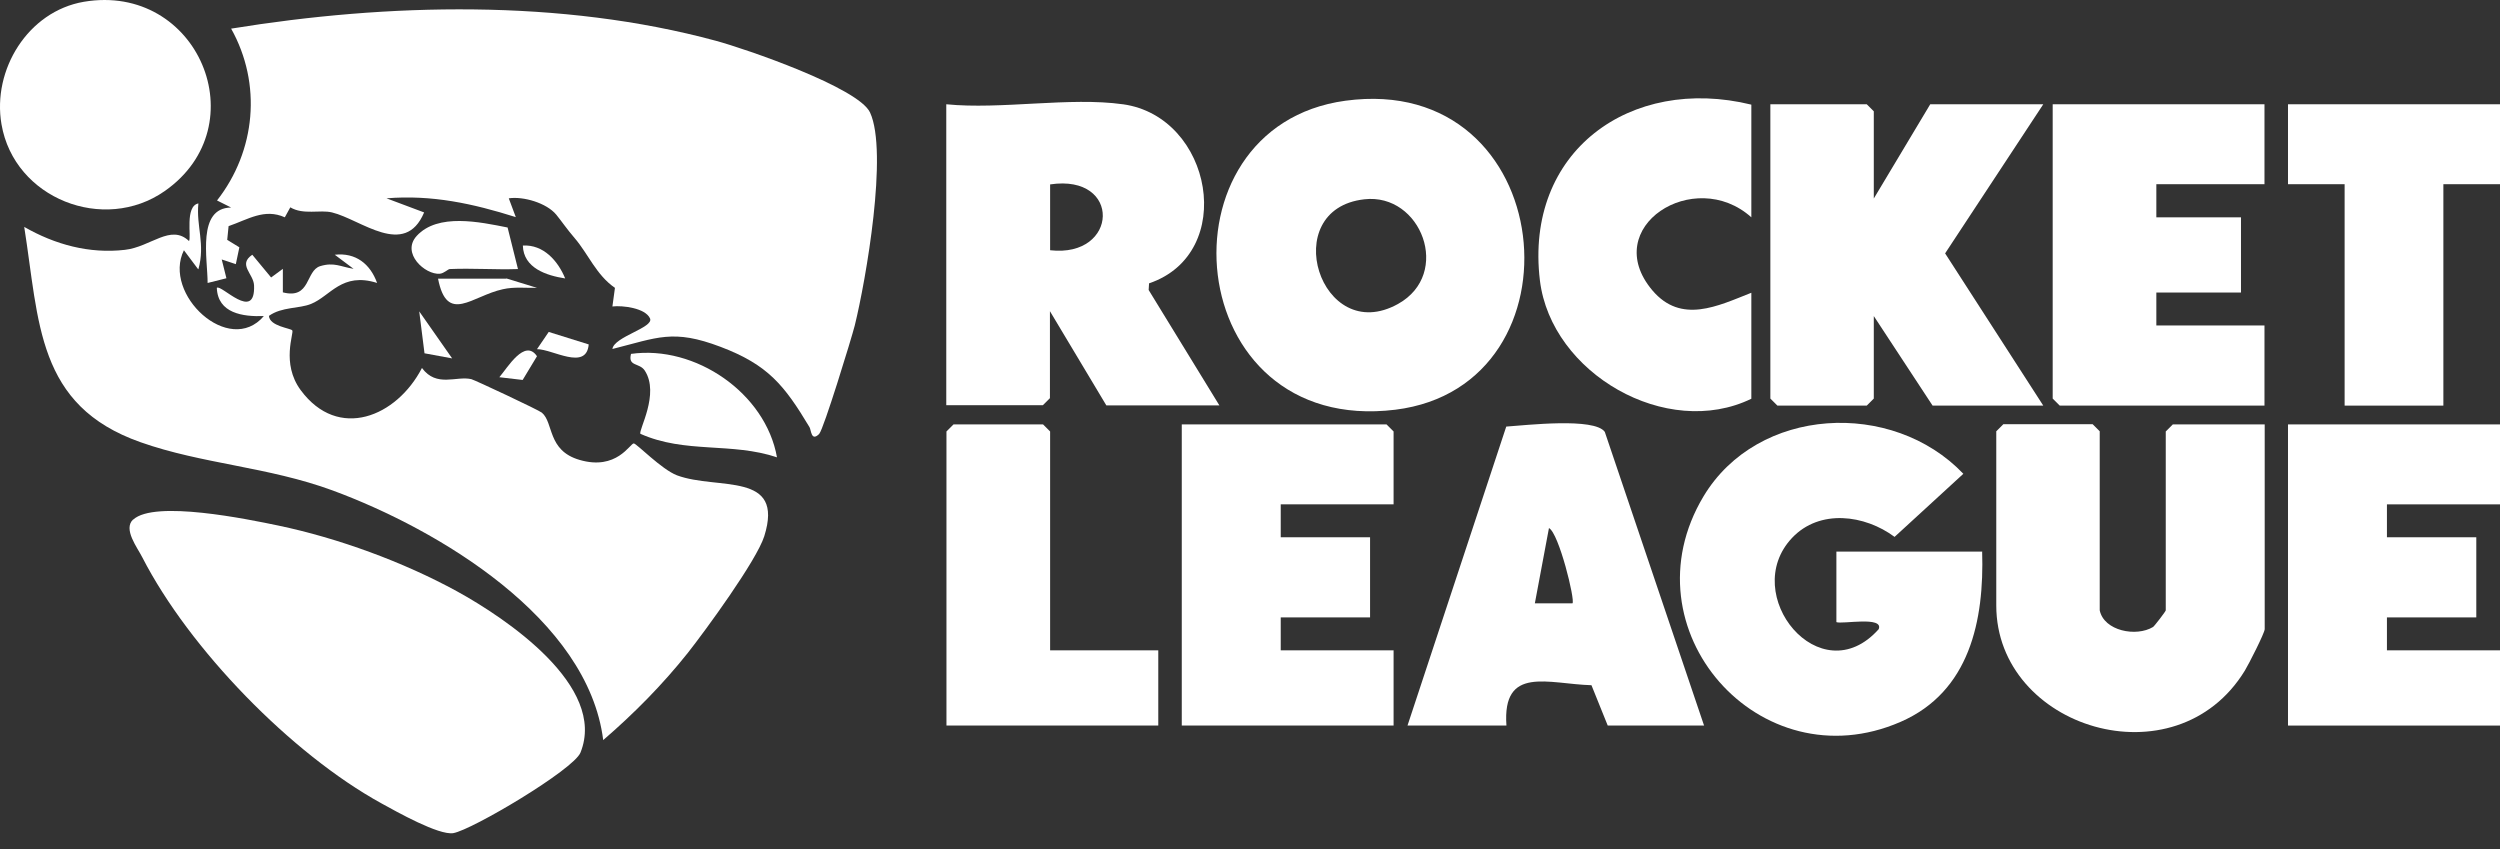 <svg width="106" height="36" viewBox="0 0 106 36" fill="none" xmlns="http://www.w3.org/2000/svg">
<rect x="0" y="0" width="106" height="36" fill="#333333" stroke="none"/>
<path d="M34.739 18.394C34.39 18.743 34.398 18.236 34.323 18.112C33.26 16.342 32.571 15.47 30.552 14.706C28.533 13.941 27.885 14.315 25.966 14.797C26.033 14.274 27.736 13.892 27.561 13.501C27.362 13.061 26.406 12.944 25.966 12.994L26.074 12.205C25.285 11.665 24.936 10.76 24.371 10.103C24.022 9.696 23.814 9.381 23.582 9.098C23.175 8.608 22.195 8.317 21.572 8.409L21.87 9.206C20.059 8.633 18.307 8.251 16.388 8.409L17.983 9.007C17.16 10.959 15.308 9.306 14.078 9.007C13.563 8.882 12.865 9.123 12.309 8.791L12.076 9.214C11.212 8.824 10.514 9.306 9.692 9.588L9.634 10.17L10.149 10.486L9.999 11.2L9.401 11.001L9.6 11.798L8.803 11.998C8.803 10.967 8.346 8.816 9.8 8.799L9.202 8.5C10.847 6.398 11.112 3.557 9.8 1.214C16.446 0.134 23.79 -0.048 30.352 1.729C31.615 2.07 36.4 3.715 36.89 4.77C37.663 6.44 36.716 11.873 36.242 13.8C36.101 14.357 34.913 18.22 34.739 18.386V18.394Z" fill="white"/>
<path d="M8.396 11.408L7.798 10.61C6.876 12.471 9.717 15.129 11.187 13.401C10.298 13.434 9.235 13.285 9.193 12.205C9.368 12.031 10.838 13.684 10.772 12.097C10.747 11.599 10.074 11.225 10.697 10.801L11.495 11.765L11.993 11.399V12.396C13.181 12.704 12.948 11.474 13.58 11.283C14.169 11.108 14.435 11.308 14.992 11.399L14.194 10.801C15.083 10.701 15.698 11.191 15.989 11.997C14.493 11.524 14.012 12.554 13.189 12.886C12.682 13.094 11.951 13.002 11.403 13.393C11.428 13.833 12.325 13.916 12.392 14.008C12.475 14.116 11.91 15.403 12.749 16.541C14.344 18.701 16.82 17.671 17.891 15.603C18.514 16.442 19.345 15.927 19.985 16.076C20.142 16.118 22.851 17.389 22.975 17.497C23.482 17.921 23.2 19.1 24.57 19.499C26.149 19.964 26.714 18.801 26.872 18.801C26.988 18.801 28.051 19.906 28.707 20.155C30.436 20.795 33.277 19.964 32.404 22.739C32.072 23.777 29.929 26.71 29.164 27.682C28.101 29.019 26.872 30.265 25.576 31.379C24.928 26.22 18.581 22.448 14.103 20.795C11.37 19.79 8.57 19.673 5.962 18.751C1.542 17.198 1.667 13.65 1.027 9.621C2.331 10.369 3.785 10.768 5.297 10.593C6.394 10.469 7.241 9.48 8.014 10.22C8.122 10.062 7.831 8.741 8.412 8.625C8.313 9.596 8.711 10.344 8.412 11.416L8.396 11.408Z" fill="white"/>
<path d="M5.646 22.033C6.551 21.194 10.514 22.016 11.793 22.282C14.335 22.814 17.102 23.827 19.378 25.073C21.447 26.211 25.75 29.094 24.612 31.91C24.321 32.633 20.026 35.183 19.22 35.325C18.605 35.424 16.819 34.419 16.171 34.062C12.35 31.96 8.03 27.516 6.036 23.636C5.829 23.221 5.206 22.431 5.646 22.024V22.033Z" fill="white"/>
<path d="M57.044 4.271C66.099 3.042 67.354 16.359 59.163 17.372C50.024 18.494 48.928 5.376 57.044 4.271ZM57.85 8.45C54.137 8.865 55.981 14.722 59.279 12.886C61.572 11.607 60.259 8.176 57.85 8.45Z" fill="white"/>
<path d="M47.615 4.421C51.412 4.953 52.467 10.743 48.72 12.014L48.703 12.296L51.702 17.189H46.909L44.517 13.194V16.882L44.217 17.181H40.122V4.421C42.44 4.653 45.364 4.105 47.607 4.421H47.615ZM44.525 10.61C47.432 10.942 47.574 7.362 44.525 7.819V10.61Z" fill="white"/>
<path d="M84.043 23.379C84.135 26.303 83.52 29.327 80.587 30.606C74.606 33.215 68.857 26.668 72.23 21.044C74.523 17.223 80.239 16.932 83.246 20.089L80.33 22.764C79.067 21.825 77.156 21.568 75.985 22.805C73.717 25.206 77.181 29.451 79.657 26.677C79.881 26.112 78.095 26.477 77.863 26.378V23.387H84.052L84.043 23.379Z" fill="white"/>
<path d="M79.449 8.417L81.842 4.421H86.635L82.473 10.743L86.635 17.198H81.942L79.449 13.401V16.899L79.15 17.198H75.362L75.063 16.899V4.421H79.15L79.449 4.72V8.417Z" fill="white"/>
<path d="M89.028 25.879C89.211 26.751 90.573 27.017 91.288 26.585C91.337 26.56 91.828 25.921 91.828 25.879V18.294L92.127 17.995H96.023V26.677C96.023 26.834 95.342 28.172 95.184 28.43C92.251 33.231 84.642 30.88 84.642 25.672V18.286L84.941 17.987H88.729L89.028 18.286V25.871V25.879Z" fill="white"/>
<path d="M96.014 4.421V7.81H91.429V9.214H95.018V12.404H91.429V13.8H96.014V17.198H87.333L87.034 16.899V4.421H96.014Z" fill="white"/>
<path d="M72.263 30.764H68.168L67.478 29.053C65.651 29.003 63.69 28.197 63.873 30.764H59.678L63.865 18.087C64.712 18.029 67.603 17.696 68.043 18.311L72.255 30.772L72.263 30.764ZM66.673 25.58C66.797 25.464 66.099 22.606 65.676 22.39L65.078 25.58H66.673Z" fill="white"/>
<path d="M106 17.995V21.385H101.206V22.78H104.995V26.178H101.206V27.574H106V30.764H97.011V17.995H106Z" fill="white"/>
<path d="M59.088 21.385H54.303V22.78H58.091V26.178H54.303V27.574H59.088V30.764H50.107V17.995H58.789L59.088 18.294V21.385Z" fill="white"/>
<path d="M74.257 4.421V9.214C71.84 7.046 67.794 9.63 70.062 12.313C71.283 13.75 72.828 12.977 74.257 12.413V16.907C70.668 18.651 65.775 15.835 65.293 11.898C64.629 6.423 69.131 3.183 74.257 4.437V4.421Z" fill="white"/>
<path d="M44.525 27.574H49.111V30.764H40.13V18.294L40.429 17.995H44.226L44.525 18.294V27.574Z" fill="white"/>
<path d="M106 4.421V7.81H103.599V17.198H99.412V7.81H97.011V4.421H106Z" fill="white"/>
<path d="M3.553 0.076C8.396 -0.746 10.954 5.326 6.984 8.101C4.408 9.904 0.603 8.425 0.063 5.268C-0.335 2.959 1.185 0.483 3.553 0.076Z" fill="white"/>
<path d="M32.944 19.391C31.017 18.743 29.056 19.241 27.154 18.394C27.054 18.261 27.985 16.699 27.337 15.711C27.113 15.37 26.614 15.553 26.755 15.005C29.48 14.622 32.462 16.666 32.944 19.391Z" fill="white"/>
<path d="M19.071 11.408C18.996 11.408 18.83 11.59 18.647 11.607C18.024 11.657 17.002 10.735 17.667 10.004C18.564 9.023 20.35 9.414 21.522 9.646L21.962 11.408C20.998 11.441 20.026 11.366 19.071 11.408Z" fill="white"/>
<path d="M21.472 11.806L22.768 12.205C22.286 12.213 21.796 12.155 21.322 12.263C20.01 12.546 18.955 13.767 18.573 11.815H21.463L21.472 11.806Z" fill="white"/>
<path d="M24.961 14.606C24.861 15.736 23.416 14.797 22.768 14.805L23.266 14.074L24.969 14.606H24.961Z" fill="white"/>
<path d="M23.964 11.806C23.166 11.682 22.194 11.366 22.169 10.411C23.042 10.361 23.657 11.059 23.964 11.806Z" fill="white"/>
<path d="M21.173 15.993C21.521 15.586 22.253 14.34 22.768 15.104L22.161 16.11L21.164 15.993H21.173Z" fill="white"/>
<path d="M19.171 15.196L17.999 14.98L17.775 13.202L19.171 15.196Z" fill="white"/>
</svg>
